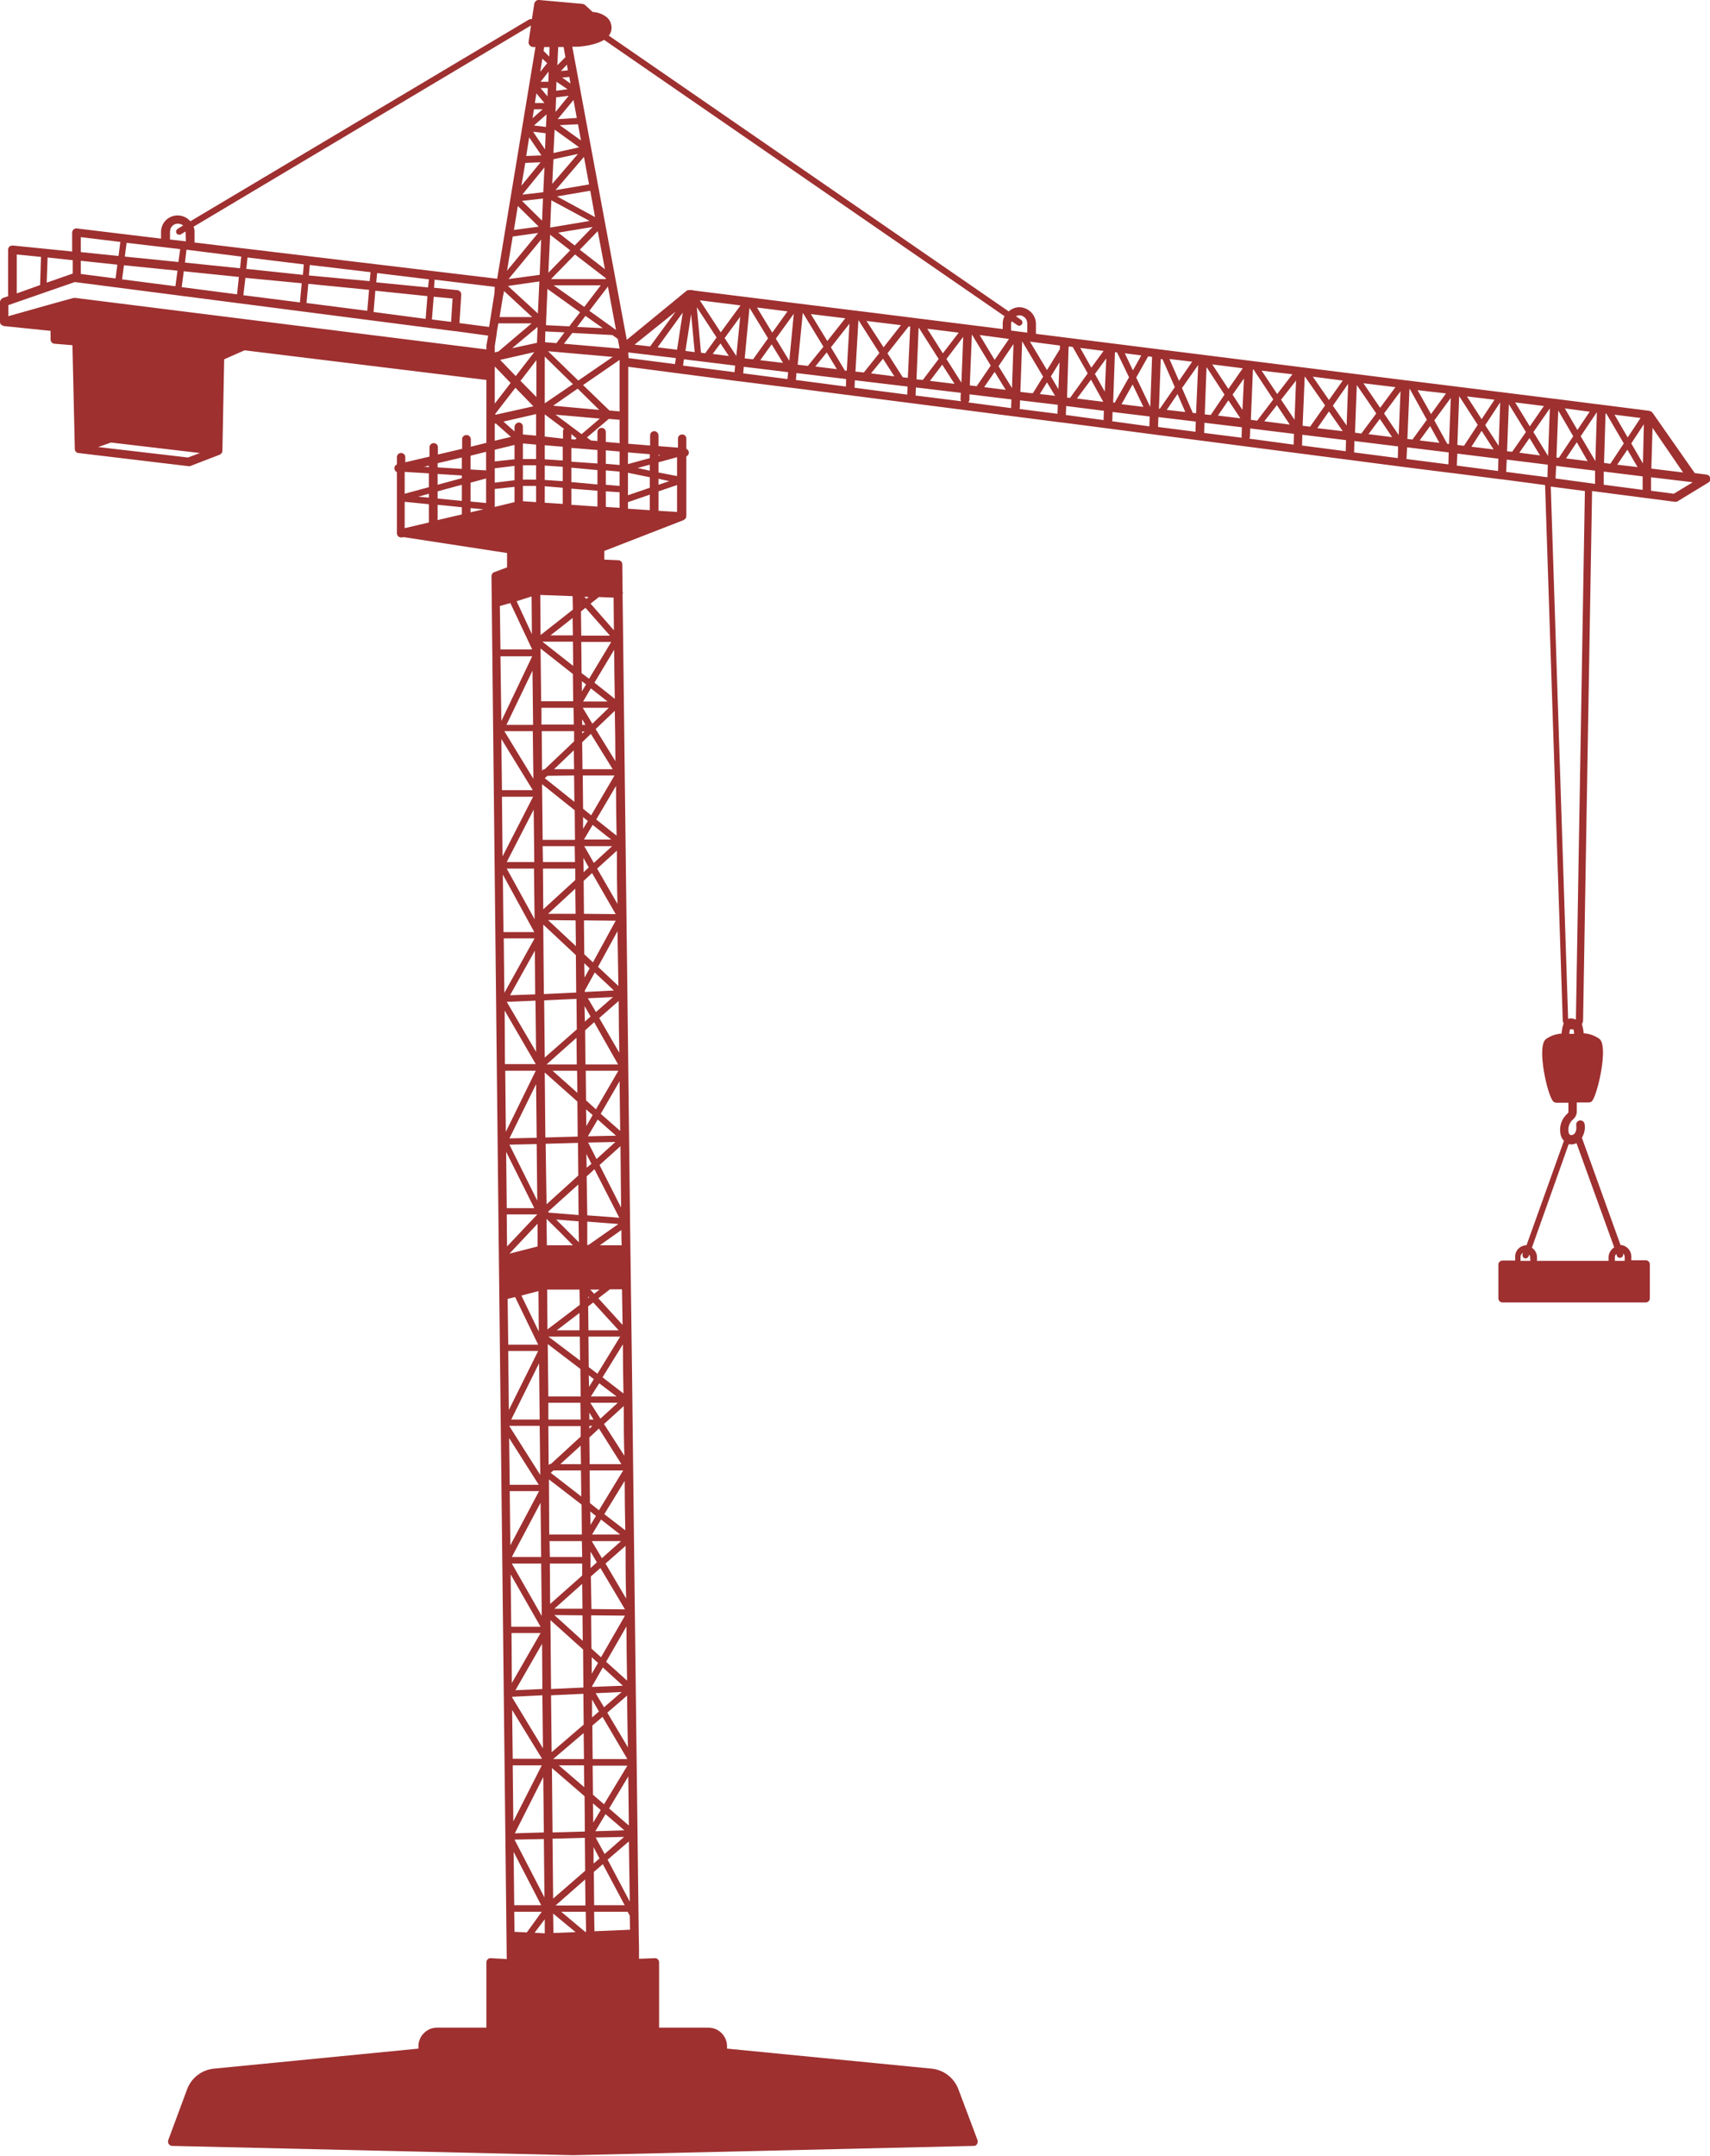 <?xml version="1.0" encoding="utf-8"?>
<!-- Generator: Adobe Illustrator 26.4.1, SVG Export Plug-In . SVG Version: 6.00 Build 0)  -->
<svg version="1.1" id="Layer_1" xmlns="http://www.w3.org/2000/svg" xmlns:xlink="http://www.w3.org/1999/xlink" x="0px" y="0px"
	 viewBox="0 0 571.3 720" style="enable-background:new 0 0 571.3 720;" xml:space="preserve">
<style type="text/css">
	.st0{fill:#9E3030;}
</style>
<g id="Layer_2_00000175318946160232192630000004045335721420934817_">
	<g id="Layer_1-2">
		<path class="st0" d="M0,100.9v6.6c0,0.1,0,0.1,0,0.1c0,0.1,0,0.3,0.1,0.4c0,0.1,0.1,0.1,0.1,0.2c0.1,0.1,0.1,0.2,0.3,0.3
			c0,0,0,0.1,0.1,0.1s0.1,0,0.1,0c0.1,0.1,0.2,0.1,0.3,0.2l0.2,0.1h0.1l15.6,1.6v2.9c0,0.7,0.6,1.4,1.3,1.4l6,0.5L25,150
			c0,0.1,0,0.1,0,0.1c0,0.1,0.1,0.3,0.1,0.4c0,0.1,0.1,0.1,0.1,0.2c0.1,0.1,0.2,0.2,0.3,0.3c0.1,0,0.1,0.1,0.1,0.1h0
			c0.1,0.1,0.3,0.2,0.5,0.2h0.1l0,0l36.8,4.4c0.1,0,0.1,0,0.2,0c0.2,0,0.4,0,0.5-0.1l9.6-3.7c0.2-0.1,0.4-0.2,0.5-0.3l0,0
			c0,0,0.1-0.1,0.1-0.1c0.2-0.2,0.4-0.5,0.4-0.9l0.6-30.6l6.8-3l80.8,9.9v21l-5.2,1.3v-2.6c-0.1-0.8-0.8-1.4-1.6-1.3
			c-0.7,0.1-1.3,0.6-1.3,1.3v3.3l-8.1,1.9v-2.4c0-0.8-0.6-1.4-1.4-1.4c0,0,0,0,0,0c-0.8,0-1.4,0.6-1.4,1.4v3.1l-8.1,1.9v-1.7
			c0-0.8-0.6-1.4-1.4-1.4c-0.8,0-1.4,0.6-1.4,1.4c0,0,0,0,0,0v2.4c-0.6,0.3-1,0.9-0.8,1.6c0.1,0.4,0.4,0.8,0.8,1v20.4
			c0,0.4,0.2,0.8,0.5,1.1c0.3,0.2,0.6,0.3,0.9,0.3c0.1,0,0.2,0,0.3,0l0.6-0.1l34.5,5.3v4.8l-4.3,1.6c-0.6,0.2-0.9,0.8-0.9,1.4
			l2.3,211.9c0,0.1,0,0.1,0,0.1s0,0.1,0,0.2l2.8,249.6l-5.3-0.3c-0.7-0.1-1.4,0.5-1.5,1.2c0,0.1,0,0.1,0,0.2v21.8H146
			c-3.4,0-6.2,2.8-6.2,6.2v0.8l-68.4,6.7c-4,0.4-7.5,3.1-8.9,6.9l-6.3,17c-0.1,0.4-0.1,0.9,0.2,1.3c0.3,0.4,0.7,0.6,1.2,0.6
			l133.8,3.1h0.1l133.8-3.1c0.5,0,0.9-0.2,1.1-0.6c0.3-0.4,0.3-0.9,0.2-1.3l-6.4-17c-1.4-3.8-4.9-6.5-8.9-6.9l-68.4-6.7v-0.8
			c0-3.4-2.8-6.2-6.2-6.2h-16.5v-21.8c0-0.4-0.1-0.7-0.4-1c-0.3-0.3-0.6-0.4-1-0.4l-5.3,0.2c0-2.7,0-5.3-0.1-8v-0.5l-0.7-57.6
			c-0.2-16.6-0.4-33.1-0.6-49.7c-0.1-8.4-0.2-16.7-0.3-25c-0.4-35-0.8-70-1.3-105l-0.6-51.9c0-0.1,0-0.2,0-0.3
			c-0.6-52.6-1.3-105.2-1.9-157.8c0-0.1,0.1-0.2,0.1-0.3c0-0.1,0-0.3-0.1-0.4l-0.1-9.2c0-0.8-0.6-1.4-1.4-1.4
			c-1.6-0.1-3.1-0.1-4.6-0.2v-2.9l26.5-10.3c0.3-0.2,0.6-0.4,0.8-0.8c0-0.1,0-0.1,0-0.2c0-0.1,0.1-0.2,0.1-0.3v-20
			c0.5-0.2,0.8-0.6,0.8-1.1c0.1-0.6-0.3-1.2-0.8-1.4v-3.4c0-0.8-0.6-1.4-1.4-1.4c-0.8,0-1.4,0.6-1.4,1.4v3L220,149v-3.7
			c-0.1-0.7-0.7-1.3-1.4-1.3c-0.8,0-1.4,0.6-1.4,1.4v3.4l-7.3-0.6v-25.7l36.7,4.8l0,0c0,0,0.1,0,0.1,0l17.5,2.2c0,0,0.1,0,0.1,0
			c0,0,0.1,0,0.1,0l90.2,11.6c0,0,0,0,0.1,0h0.1l15.4,2l0,0l0,0l15.3,2l83,10.8l0,0l16.7,2.1c0,0,0,0,0.1,0h0l16.4,2.1h0.1h0.1
			l14.3,1.9l5.9,178.7c0,0.4,0.1,0.7,0.3,1.1c-0.4,1.1-0.6,2.3-0.7,3.4c-1.9,0.1-3.8,0.8-5.3,1.9c-3,2.6,0.5,18.3,2.4,20.6
			c0.3,0.4,0.7,0.6,1.2,0.6h4v3.1c0,0.1-0.1,0.3-0.2,0.4c-1.9,1.6-2.9,4.1-2.5,6.6c0.1,1,0.5,1.9,1.2,2.6l-12.5,34.9h0
			c-2.1,0-3.8,1.7-3.8,3.8v1.3H502c-0.8,0-1.4,0.6-1.4,1.4v11.2c0,0.8,0.6,1.4,1.4,1.4h47.8c0.8,0,1.4-0.6,1.4-1.4c0,0,0,0,0,0
			v-11.3c0-0.8-0.6-1.4-1.4-1.4c0,0,0,0,0,0H545v-1.3c0-2-1.6-3.7-3.6-3.8l-12.9-35.8c0.8-1.4,1.2-3,0.9-4.6
			c-0.1-0.8-0.9-1.3-1.6-1.2c-0.7,0.1-1.3,0.8-1.2,1.5c0.3,2.1-0.5,3.3-1.5,3.4c-0.6,0.1-1-0.4-1.1-1.2c-0.2-1.5,0.4-3.1,1.6-4.1
			c0.7-0.6,1.2-1.6,1.2-2.5v-3.1h4c0.5,0,0.9-0.2,1.2-0.6c1.8-2.4,5.4-18.1,2.4-20.6c-1.5-1.1-3.4-1.8-5.3-1.9
			c-0.1-1.1-0.3-2.1-0.6-3.1c0.3-0.4,0.4-0.9,0.4-1.4l3-176.6l27.7,3.6h0.2c0.3,0,0.5-0.1,0.7-0.2l10.2-6.2c0.7-0.4,0.9-1.3,0.5-2
			c-0.2-0.4-0.6-0.6-1.1-0.7l-3.9-0.5L552,137.7c0,0-0.1,0-0.1,0c-0.1-0.1-0.1-0.2-0.2-0.2c-0.1-0.1-0.1-0.1-0.2-0.1
			c-0.1,0-0.2-0.1-0.3-0.1c-0.1,0-0.1-0.1-0.2-0.1l-17.3-2.2h-0.1l-14.1-1.8h-0.1l-49.8-6.2h-0.1l-123.4-15.5v-3.3
			c0-3.1-2.5-5.5-5.5-5.6c-1.3,0-2.6,0.5-3.6,1.4L203.4,11.9c0.5-0.6,0.8-1.4,0.9-2.2c0.1-1.3-0.3-2.6-1.2-3.6
			c-1.4-1.3-3.2-2-5.1-2.1l-2.5-2.3c-0.2-0.2-0.5-0.3-0.8-0.4L180.1,0c-0.8-0.1-1.4,0.5-1.6,1.2l-0.8,5.2h-0.5
			c-0.2,0-0.4,0.1-0.6,0.2L63.6,73.9c-2-2.3-5.4-2.6-7.8-0.7c-1.3,1.1-2,2.6-2,4.3v2.2l-28.1-3.4c-0.4-0.1-0.8,0.1-1.1,0.3
			c-0.3,0.3-0.5,0.7-0.5,1.1V84L4.3,82c-0.4,0-0.8,0.1-1.1,0.3c-0.3,0.3-0.5,0.7-0.5,1.1v15c0,0.2,0,0.4,0.1,0.5l-1.8,0.6
			C0.4,99.8,0,100.3,0,100.9z M562.3,157.8l-10.6-1.3l0.4-13.6L562.3,157.8z M551.6,159.4l13.4,1.6h0.1l0.4,0.1l-6.3,3.8l-7.6-1
			V159.4z M536.7,138.2l5.8,9.9l-4.5,6.8l-2.1-0.3l0.5-16.5L536.7,138.2z M543.7,150.2l3.4,5.8l-6.8-0.8L543.7,150.2z M548.1,139.6
			l-4.3,6.5l-4.4-7.6L548.1,139.6z M548.9,154.8l-3.9-6.7l4.2-6.4L548.9,154.8z M535.8,157.5l13,1.6v4.5l-13-1.7V157.5z M504.1,135
			l5.7,9.3l-4.6,6.6l-1.7-0.2L504.1,135z M511,146.3l3.5,5.8l-6.9-0.9L511,146.3z M515.8,135.6l-4.7,6.8l-4.9-8L515.8,135.6z
			 M520.6,137.1l5,8.6l-4.8,7.2l-0.8-0.1L520.6,137.1z M526.8,147.7l3.6,6.3l-7.2-0.9L526.8,147.7z M531.1,137.5l-4.1,6.1l-4.2-7.2
			L531.1,137.5z M533,154l-4.9-8.3l5.3-7.9h0.1L533,154z M519.7,159.8l0.2-4.2l13,1.6v4.4L519.7,159.8z M524.3,345.3
			c0-0.5,0.1-1.1,0.3-1.6c0.1,0,0.2,0.1,0.3,0.1h0.7h0.1c0.1,0.5,0.2,1,0.2,1.5L524.3,345.3z M539.5,419.9c0-0.4,0.2-0.8,0.5-1.1
			l0.2,0.6c0.1,0.4,0.5,0.7,1,0.7c0.1,0,0.2,0,0.4-0.1c0.4-0.1,0.7-0.5,0.7-1c0-0.1,0-0.3-0.1-0.4c0.4,0.3,0.6,0.7,0.6,1.2v1.3h-3.3
			V419.9z M511.3,421.1H508v-1.3c0-0.6,0.3-1.1,0.8-1.4l-0.1,0.4c-0.2,0.5,0.1,1.2,0.6,1.4c0,0,0,0,0,0c0.1,0.1,0.2,0.1,0.4,0.1
			c0.4,0,0.8-0.3,1-0.7l0.2-0.6c0.2,0.3,0.3,0.6,0.3,0.9L511.3,421.1z M524.1,382.1c0.2,0.1,0.5,0.1,0.8,0.1c0.1,0,0.3,0,0.5,0
			c0.5-0.1,0.9-0.2,1.3-0.4l12.6,34.8c-1.1,0.7-1.8,1.9-1.9,3.2v1.3h-23.9v-1.3c0-1.2-0.7-2.4-1.7-3.1L524.1,382.1z M518.1,162.5
			l11.4,1.5l-3,176.5c-0.5-0.2-1-0.3-1.5-0.4c-0.4,0-0.7,0.1-1.1,0.2L518.1,162.5z M517.2,152.3l-4.9-8l5.5-7.9L517.2,152.3z
			 M503.2,157.6l0.2-4.1l13.7,1.7l-0.1,4.2L503.2,157.6z M487.5,132.3l6.2,9.6l-4.6,7l-2.2-0.3L487.5,132.3z M495,143.9l4,6.2
			l-7.4-0.9L495,143.9z M499.3,133.5L495,140l-4.9-7.6L499.3,133.5z M500.7,148.9l-4.5-6.9l5-7.6L500.7,148.9z M486.7,155.5l0.2-4
			l13.7,1.7l-0.1,4.1L486.7,155.5z M471,129.9l5.7,10.3l-4.8,6.6l-1.7-0.2l0.7-16.7L471,129.9z M477.8,142.3l3.1,5.6l-6.6-0.8
			L477.8,142.3z M483.1,131.4l-5,6.9l-4.5-8L483.1,131.4z M484.1,148.3l-0.6-0.1l-4.3-7.8l5.5-7.5L484.1,148.3z M469.9,153.3
			l0.2-3.9l13.9,1.7l-0.1,4L469.9,153.3z M388.4,120l4.1,9.3l-5,7.2h-0.3l0.6-16.6L388.4,120z M393.4,131.6l2.6,6l-6.2-0.7
			L393.4,131.6z M398.3,120.8l-4.4,6.4l-3.2-7.3L398.3,120.8z M403.1,122.6l6,9.2l-4.6,6.8l-2-0.2L403.1,122.6z M410.4,133.7l4,6
			l-7.5-0.9L410.4,133.7z M415.2,123l-4.8,6.9l-5.4-8.2L415.2,123z M418.8,123.4l6.6,10l-5.4,7.1l-2.1-0.3l0.7-16.8L418.8,123.4z
			 M426.6,135.3l4.3,6.5l-8.5-1.1L426.6,135.3z M431.8,125l-5.1,6.6l-5.2-7.8L431.8,125z M435.9,125.7l6.8,9.7l-5,7.1l-2.5-0.3
			L435.9,125.7z M444,137.4l4.6,6.6l-8.5-1L444,137.4z M448.6,127.1l-4.6,6.5l-5.4-7.8L448.6,127.1z M453.3,128.6l6.5,9.5l-5,6.7
			l-2.1-0.3L453.3,128.6z M461,139.9l4.1,6.1l-7.9-1L461,139.9z M466.2,129.3l-5.1,6.9l-5.6-8.2L466.2,129.3z M467.3,145.3l-4.9-7.2
			l5.5-7.4L467.3,145.3z M452.4,151.1l0.1-3.8l14.6,1.8L467,153L452.4,151.1z M449.9,142.1l-4.6-6.6l5.1-7.3L449.9,142.1z
			 M435,148.8l0.1-3.6l14.6,1.8l-0.1,3.7L435,148.8z M432.5,140.2l-4.5-6.7l5-6.4L432.5,140.2z M417.4,146.5
			c0.1-0.2,0.2-0.4,0.2-0.6l0.1-2.8l14.6,1.8l-0.1,3.6L417.4,146.5z M415.1,136.9l-3.3-5.1l3.8-5.4L415.1,136.9z M402.3,144.6
			l0.1-3.4l12.5,1.5l-0.1,3.1c0,0.1,0,0.3,0.1,0.4L402.3,144.6z M399.6,138l-1.1-0.1l-3.6-8.3l5.4-7.7L399.6,138z M386.9,142.6
			l0.1-3.3l12.5,1.5l-0.1,3.4L386.9,142.6z M373.2,117.7l4,8.3l-4.8,8.5l-0.5-0.1l0.6-16.8L373.2,117.7z M378.4,128.4l3.6,7.5
			l-7.3-0.9L378.4,128.4z M381.3,118.7l-2.8,5l-2.7-5.7L381.3,118.7z M384.3,135.9l-4.7-9.8l4-7.1l1.3,0.2L384.3,135.9z
			 M371.6,140.7l0.1-3.1l12.4,1.5l-0.1,3.3L371.6,140.7z M358.4,115.9l5,8.8l-5.9,8.2l-1-0.1L357,116l0.2-0.3L358.4,115.9z
			 M364.5,126.8l4.1,7.4l-8.8-1.1L364.5,126.8z M368.7,117.2l-4.1,5.6l-3.7-6.6L368.7,117.2z M369.1,130.8l-3.3-5.9l3.8-5.2
			L369.1,130.8z M356.1,138.6l0.1-3l12.6,1.6l-0.1,3.1L356.1,138.6z M220,164.1l6.2-2.1v9l-6.2-0.4V164.1z M220,159.9l3.6,0.8
			l-3.6,1.2V159.9z M220,154.4l6.2-1.7v6.3l-6.2-1.2V154.4z M220,151.9l0.6,0.1l-0.6,0.2V151.9z M217.1,157.2l-4.1-0.9l4.1-1.1
			V157.2z M209.8,167.7l7.3-2.5v5.2l-7.3-0.5V167.7z M209.8,157.9l7.3,1.5v3.5l-7.3,2.5V157.9z M209.8,151.1l7.3,0.6v1.3l-7.3,2
			V151.1z M135.2,167.6l8.1,0.8v6.1l-8.1,1.9V167.6z M143.3,156l-1.6-0.1l1.6-0.4V156z M143.3,162.7l-8.1,2.2v-7.3l8.1,0.5V162.7z
			 M143.3,166.2l-3.6-0.3l3.6-1V166.2z M154.3,156.6l-8.1-0.5v-1.4l8.1-1.9V156.6z M154.3,159.7l-8.1,2.2v-3.6l8.1,0.5V159.7z
			 M154.3,167.3l-8.1-0.8v-2.4l8.1-2.2V167.3z M154.3,171.8l-8.1,1.9v-5.1l8.1,0.8V171.8z M13.7,85.8l-0.3,9.4L5.6,98V85L13.7,85.8z
			 M24.2,91.4l-8.6,3l0.3-8.4l8.4,0.9V91.4z M40.2,80.8l-0.6,4.7L27,84.2v-5L40.2,80.8z M39.2,88.4L38.6,93L27,91.5v-4.4L39.2,88.4z
			 M41.4,88.6l17.9,1.8l-0.7,5.2l-17.8-2.3L41.4,88.6z M60.2,83.2l-0.6,4.3l-17.9-1.8l0.6-4.6L60.2,83.2z M62.1,80.6L56.8,80v-2.6
			c0-1.5,1.1-2.7,2.6-2.7c0.6,0,1.3,0.2,1.8,0.6l-1.8,1.1c-0.5,0.3-0.7,0.9-0.5,1.4c0.2,0.4,0.6,0.6,1,0.6c0.2,0,0.4,0,0.5-0.1
			l1.6-1c0,0.1,0,0.1,0,0.2L62.1,80.6z M61.4,90.6l18.4,1.9l-0.6,5.8l-18.5-2.4L61.4,90.6z M80.6,85.7l-0.4,3.9l-18.4-1.9l0.5-4.3
			L80.6,85.7z M178.9,15.7l-12.8,77.4L65,81v-3.6c0-0.6-0.1-1.1-0.3-1.7L177.4,8.5l-0.8,5.5c-0.1,0.4,0.1,0.8,0.4,1.2
			c0.3,0.3,0.7,0.5,1.1,0.5L178.9,15.7z M100.8,94.6l-0.6,6.4l-18.9-2.4l0.7-5.8L100.8,94.6z M82.3,89.8l0.4-3.8l18.8,2.3l-0.3,3.5
			L82.3,89.8z M123.3,96.8l-0.6,7l-20.3-2.6l0.6-6.4L123.3,96.8z M103.2,92l0.3-3.5l20.3,2.4l-0.3,3L103.2,92z M142.8,98.9l-0.6,7.6
			l-17.4-2.3l0.6-7.1L142.8,98.9z M125.7,94.3l0.3-3.1l17.3,2.1L143,96L125.7,94.3z M144.9,99.1l6.3,0.6l-0.5,7.8l-6.4-0.8
			L144.9,99.1z M171.9,142.6v1.5l-3.7-3.3l10.9-2.5v7.2l-4.4-0.4v-2.6c0-0.8-0.6-1.4-1.4-1.4C172.5,141.2,171.9,141.9,171.9,142.6
			L171.9,142.6z M183.4,405l-0.3-0.3l10.1-9.1l0.1,10.2L183.4,405z M193.3,407.9l0.1,7l-7.6-7.6L193.3,407.9z M190.9,168.6v-5.4
			l8.7,0.7v5.3L190.9,168.6z M186,444.3l7.6-5.8v5.8H186z M193.7,446.4l0.1,8l-10.6-8H193.7z M195.5,344.1l3-2.7l8,14.1h-10.9
			L195.5,344.1z M195.5,627.7l0.1,8.7h-10L195.5,627.7z M196.4,333.4l8.4-0.4l-5.7,5L196.4,333.4z M195.4,341.2l-0.1-5.2l2,3.5
			L195.4,341.2z M195.4,331.3v-0.5l3.3-6l6.4,6L195.4,331.3z M195.3,326.5l-0.1-4.8l1.8,1.7L195.3,326.5z M195.2,318.7l-0.1-11.3
			l10.6,0.1l-7.6,13.9L195.2,318.7z M195.2,596.9l-8.5-7.3h8.4L195.2,596.9z M184.8,587.5l10.2-8.7l0.1,8.7L184.8,587.5z M195,294.2
			l2.8-2.6l7.9,13.7l-10.6-0.1L195,294.2z M204.5,282.6l-6.1,5.6l-3.2-5.6H204.5z M195.1,280.4l2.9-4.9l6.2,4.9H195.1z M195,291.3
			l-0.1-4.8l1.8,3.2L195,291.3z M194.8,276.8v-3.9l1.6,1.3L194.8,276.8z M194.8,270.1l-0.1-11.1h10.6l-7.8,13.3L194.8,270.1z
			 M203.4,236.4l-5.5,5.3l-3.2-5.3H203.4z M194.8,234.3l2.6-4.4l5.6,4.4H194.8z M204.7,256.9h-10.1l-0.1-9l2.9-2.8L204.7,256.9z
			 M194.7,548l-9.5-8.6l9.4,0.1L194.7,548z M185.2,537.3l9.3-8.3l0.1,8.3L185.2,537.3z M194.5,244.3h0.8l-0.8,0.7V244.3z
			 M194.5,242.1v-1.9l1.1,1.9H194.5z M194.4,230.9v-3.4l1.4,1.1L194.4,230.9z M194.3,224.8l-0.1-10.4h10l-7.4,12.3L194.3,224.8z
			 M203.8,212.3h-9.6l-0.1-8.1l1.5-1.2L203.8,212.3z M195.9,200l-0.7-0.7l1.5,0.1L195.9,200z M194.1,201.4v-0.2l0.1,0.1
			C194.1,201.4,194.1,201.4,194.1,201.4L194.1,201.4z M194.2,499.8l-10.2-7.9l0.9-0.8h9.2L194.2,499.8z M187.2,489l6.8-6.2l0.1,6.2
			H187.2z M171.7,76.8l1.3-8l7,6.9L171.7,76.8z M179.8,77.8l-10.4,12.6l1.9-11.4L179.8,77.8z M182,160.3v-4.8l6,0.4v4.8L182,160.3z
			 M188,162.9v5.4l-6-0.4v-5.5L188,162.9z M182,153.4v-4.7l6,0.5v4.6L182,153.4z M182,145.8v-7.4l6.4,4.8c-0.2,0.2-0.3,0.5-0.3,0.9
			v2.4L182,145.8z M195.6,105.5l5.8,4.1l-8.6-0.4L195.6,105.5z M195.2,102.5L185,95.3h15.7L195.2,102.5z M190.2,109l-7.8-0.4
			l0.5-12.1l10.9,7.8L190.2,109z M189.4,21.6l0.3,1.9l-2.3,0.2L189.4,21.6z M186.2,21.8l0.3-6.1h1.8l0.6,3.4L186.2,21.8z
			 M189.6,29.8l-3.8,0.5l0.1-3L189.6,29.8z M190,32l-4.4,5.4l0.2-4.9L190,32z M193.1,51.4l-8.6,10l0.4-8.2L193.1,51.4z M184.9,51.1
			l0.4-7.8l8.2,5.9L184.9,51.1z M198,75.8l-6,6.2l-5.5-4.3L198,75.8z M183.8,76l0.4-9.1l12.8,6.9L183.8,76z M190.5,83.6l-7.3,7.5
			l0.6-12.7L190.5,83.6z M183.5,18.9l-1.9-1.9l0.2-1.3h1.8L183.5,18.9z M188.6,111l-2.7,3.6l-3.8-0.3l0.1-3.6L188.6,111z M178.1,44
			l4.2,0.5l-0.2,5.4L178.1,44z M191.4,128.3l-9.4,6.4v-15.6L191.4,128.3z M181.4,66.3l-0.3,7.4l-6.7-6.6L181.4,66.3z M174.5,65
			l7.4-9.1l-0.4,8.3L174.5,65z M174.2,62l1.3-7.6l5.1-0.2L174.2,62z M175.8,52.1l1-6.2l4.1,6L175.8,52.1z M177.9,39.5l0.5-3h2.9
			L177.9,39.5z M182.6,38.2l-0.2,4.2l-4-0.5L182.6,38.2z M180.6,29.4h2.4l-0.1,2.8L180.6,29.4z M180.6,27.3l2.7-3.4l-0.1,3.4H180.6z
			 M180.5,24l0.7-4.4l1.6,1.5L180.5,24z M190.6,27.9l-2.8-2l2.4-0.2L190.6,27.9z M191.6,33.4l1.1,6l-6.4,0.4L191.6,33.4z
			 M193.1,41.5l1,5.4l-7.1-5.1L193.1,41.5z M195.1,52.4l1.7,9.2l-11.2,1.9L195.1,52.4z M197.2,63.7l1.6,8.8l-12.7-6.9L197.2,63.7z
			 M199.7,77.2l2.4,12.7l-8.4-6.5L199.7,77.2z M202.5,93l-0.2,0.2h-18.2l8-8.2L202.5,93z M203.1,95.7l2.7,14.5l-8.9-6.4L203.1,95.7z
			 M206.4,113.2l0.6,3.2l0,0l-18.6-1.6l2.8-3.6l13.4,0.7L206.4,113.2z M204.7,119.2l-11.5,7.9l-10.1-9.8L204.7,119.2z M200.2,136.9
			l-15.4-1.4l8.2-5.7L200.2,136.9z M200.4,139.8l-6.1,5.2l-8.7-6.5L200.4,139.8z M192.6,146.4l-0.4,0.4l-1.3-0.1V145L192.6,146.4z
			 M199.6,150.3v4.5l-8.7-0.6v-4.6L199.6,150.3z M199.6,157v4.8l-8.7-0.8v-4.8L199.6,157z M191.8,259l0.1,8.8l-9.9-7.9l0.9-0.8
			L191.8,259z M185.1,256.9l6.6-6.3l0.1,6.3H185.1z M182,256.9c-0.4,0-0.8,0.2-0.9,0.6l-0.1-13.3h10.8v3.4L182,256.9z M180.9,242
			v-5.6h10.7l0.1,5.6H180.9z M180.8,234.2l-0.2-17.6l10.8,8.5l0.1,9.1H180.8z M181.2,214.3h10.2l0.1,8.1L181.2,214.3L181.2,214.3z
			 M183.9,212.2c2.5-1.9,5-3.9,7.4-5.8l0.1,5.8H183.9z M192.4,319l0.1,12.5l-10.8,0.5l-0.2-23.2L192.4,319z M183.1,307.3l9.2,0.1
			l0.1,8.6L183.1,307.3z M183.1,305.2l9.1-8.4l0.1,8.4L183.1,305.2z M192.9,365l-8.3-7.4h8.2L192.9,365z M182.6,355.5l10-8.9
			l0.1,8.9H182.6z M182,353.2l-0.2-19.1l10.8-0.5l0.1,10.2L182,353.2z M181.9,633.7l-10-19.3l9.8-0.2L181.9,633.7z M172,612.3
			l9.5-18.8l0.2,18.5L172,612.3z M181.5,303.7l-0.1-13.6h10.8v3.8L181.5,303.7z M181.4,287.9l-0.1-5.3H192l0.1,5.3H181.4z
			 M181.3,280.4l-0.2-18.5l10.9,8.7l0.1,9.9H181.3z M181.2,564.1l-9,0.4l8.9-15.5L181.2,564.1z M181,539.7l-10-17.5h9.8L181,539.7z
			 M171,520l9.6-18.1l0.2,18.1H171z M180.6,212.1l-0.1-13.4l10.8,0.4l0.1,4.5L180.6,212.1z M180.3,91.8l-10.4,1.4L180.8,80
			L180.3,91.8z M180.2,94l-0.5,10.7l-10-9.2L180.2,94z M180.3,474.1h-9.5l9.3-18.8L180.3,474.1z M180,444.7l-5.8-12l5.7-1.5
			L180,444.7z M170.2,418.7l9.4-10v7.6L170.2,418.7z M170.2,380.2l8.9-18.1l0.2,17.9L170.2,380.2z M179.3,382.1l0.2,18.9l-9.3-18.7
			L179.3,382.1z M170.4,332.4l8.3-14.9l0.1,14.6L170.4,332.4z M178.9,334.2l0.2,17.1l-9.8-16.7L178.9,334.2z M169.3,287.9l9-17.5
			l0.2,17.5H169.3z M178.4,290.1l0.2,16.9l-9.3-16.9H178.4z M169.2,242.1l8.7-18.1l0.2,18.1L169.2,242.1z M178,244.2l0.2,15.9
			l-9.7-15.9H178z M174.7,167.4v-5.1h4.4v5.4L174.7,167.4z M179.1,155.4v4.8h-4.4v-4.8H179.1z M174.7,153.3v-5.2l4.4,0.4v4.8
			L174.7,153.3z M177.7,211.8l-5.1-11l5-1.6L177.7,211.8z M165.6,138.5l-0.2-0.2l6.8-8.8l6,6.2L165.6,138.5z M173.9,127.2l5.3-6.9
			v12.3L173.9,127.2z M167.1,120.2l11.4-2.6l-6.2,8L167.1,120.2z M171.1,116.3l8.5-7.1l-0.2,5.3L171.1,116.3z M177.8,105.9h-10.9
			l1.2-7.3c0-0.1,0.1-0.1,0.1-0.2v-0.1l0.2-1.1L177.8,105.9z M179.2,31.2l2.7,3.2h-3.2L179.2,31.2z M337.1,113.2l-4.8,7l-5-8.3
			L337.1,113.2z M326.3,129l-2.3-0.3l0.7-17l6.3,10.4L326.3,129z M332.3,124.2l3.7,6l-7.2-0.9L332.3,124.2z M343.2,111.1l-5.4-0.7
			v-2.3c0-0.3,0.1-0.5,0.2-0.8l1.9,1.3c0.2,0.1,0.4,0.2,0.6,0.2c0.3,0,0.7-0.2,0.9-0.5c0.3-0.5,0.2-1.2-0.3-1.5l-1.7-1.2
			c0.4-0.2,0.7-0.2,1.1-0.3c1.5,0,2.7,1.2,2.7,2.7V111.1z M345.1,131.3h-0.8l-3.4-0.4l0.6-16.9l7,11.8L345.1,131.3z M349.8,127.7
			l2.7,4.5l-5.1-0.6L349.8,127.7z M354.1,116.6l-4.3,7l-5.7-9.5l10,1.3L354.1,116.6z M353.6,130l-2.5-4.3l2.9-4.7L353.6,130z
			 M340.6,136.6c0.1-0.1,0.1-0.2,0.1-0.3l0.1-2.6l12.6,1.5l-0.1,3L340.6,136.6z M338.1,129.6l-4.5-7.3l5-7.4L338.1,129.6z
			 M323.5,134.4c0.2-0.3,0.4-0.6,0.4-0.9l0-1.8l14,1.7l-0.1,2.8c0,0,0,0,0,0.1L323.5,134.4z M308.3,126.9l-2.1-0.2l0.7-17.2h0.1
			l6.6,10.4L308.3,126.9z M314.8,121.8l4.1,6.4l-8.2-1L314.8,121.8z M309.8,109.8l10.5,1.3L315,118L309.8,109.8z M321.8,112.5
			l-0.6,15.3l-5-7.9L321.8,112.5z M305.9,132.1l0.1-2.7l15,1.8l-0.1,2.1c0,0.3,0.1,0.5,0.2,0.7L305.9,132.1z M303.3,126.2l-1.7-0.2
			l-5.1-8l7.1-9l0.5,0.1L303.3,126.2z M288.6,124.4l-2.8-0.3l1-17.2l7,11L288.6,124.4z M295,119.8l3.8,5.9l-7.8-1L295,119.8z
			 M289.5,107.2l11.5,1.4l-5.8,7.4L289.5,107.2z M285.5,129.5l0.1-2.5l17.6,2.1l-0.1,2.7L285.5,129.5z M282.9,123.8h-0.6l-4.7-7.8
			l6.2-7.9L282.9,123.8z M269.9,122.2l-3.4-0.4l1.7-17.2h0.1l6.8,11.2L269.9,122.2z M276.2,117.7l3.4,5.6l-7.2-0.9L276.2,117.7z
			 M270.9,104.9l11.5,1.4l-6,7.6L270.9,104.9z M265.9,126.9l0.2-2.3l16.6,2l-0.1,2.5L265.9,126.9z M263.7,120.5l-4.5-7.4l6-8.3
			L263.7,120.5z M251.6,120l-2.8-0.3l1.6-16.9l6.2,10.2L251.6,120z M257.8,115l3.8,6.2l-7.6-0.9L257.8,115z M252.9,102.7l10.2,1.3
			l-5.1,7.1L252.9,102.7z M248.3,124.7l0.2-2.2l14.8,1.8l-0.2,2.3L248.3,124.7z M235.6,118l-1.4-0.2l-1.4-15.2l6.6,10.1L235.6,118z
			 M240.7,114.7l2.8,4.2l-5.4-0.7L240.7,114.7z M233.8,100.3l13.6,1.7l-6.6,9L233.8,100.3z M246,118.9l-3.9-6l5.2-7.1L246,118.9z
			 M228.2,122.1l0.3-2.1l17.1,2.1l-0.2,2.2L228.2,122.1z M229,117.2l1.9-12.3l1.2,12.7L229,117.2z M226.2,116.8l-6.5-0.8l8.4-11.6
			L226.2,116.8z M217.2,115.7l-5.2-0.6l13.7-11L217.2,115.7z M209.9,117.7l15.9,1.9l-0.3,2l-15.5-2L209.9,117.7z M209.4,113.5
			l-18.2-97.9h2.1c0.8-0.1,5.5-0.4,8.5-2.3l133.8,92.3c-0.4,0.8-0.6,1.6-0.6,2.5v1.8l-49.5-6.2h-0.1l-53.8-6.7c0,0-0.1-0.1-0.1-0.1
			c-0.1,0-0.2,0-0.2,0l-0.8,0c-0.1,0-0.2,0-0.3,0h-0.3c0,0-0.1,0-0.1,0c-0.1,0.1-0.3,0.1-0.4,0.2l0,0L209.4,113.5z M207,120.8
			L207,120.8v16.6l-3.4-0.3l-8.8-8.5l12.2-8.4V120.8L207,120.8z M202.4,164.1l4.6,0.3v5.2l-4.6-0.3V164.1z M202.4,157.1l4.6,0.4v4.8
			l-4.6-0.4V157.1z M202.4,150.4l4.6,0.4v4.5l-4.6-0.4V150.4z M201,142.9c-0.8,0-1.4,0.6-1.4,1.4c0,0,0,0,0,0v3l-2.2-0.2l-1.3-1
			l7.3-6.2l3.6,0.3v7.8l-4.6-0.4v-3.3C202.4,143.5,201.8,142.9,201,142.9z M205.1,210.5l-7.8-8.9l2.8-2.2l4.9,0.2
			C205,203.2,205.1,206.9,205.1,210.5z M205.4,233.4l-6.8-5.4l6.6-11C205.2,222.4,205.3,227.9,205.4,233.4L205.4,233.4z
			 M205.6,254.2l-6.6-10.7l6.4-6.1C205.5,243.1,205.6,248.7,205.6,254.2L205.6,254.2z M206,279.1l-6.8-5.4l6.6-11.2
			C205.8,268,205.9,273.5,206,279.1z M206.3,301.9l-6.8-11.8l6.6-6C206.1,290.1,206.1,296,206.3,301.9L206.3,301.9z M206.6,329.3
			l-6.8-6.4l6.5-11.9C206.4,317,206.5,323.2,206.6,329.3L206.6,329.3z M206.9,351.6l-6.7-11.6l6.5-5.7
			C206.7,340,206.8,345.9,206.9,351.6L206.9,351.6z M207.2,377.7l-6.5-5.7l6.3-10.9L207.2,377.7z M196.4,379.5l3.3-5.6l6.1,5.4
			L196.4,379.5z M205.6,381.4l-6.3,5.7l-2.8-5.5L205.6,381.4z M207.5,403.3l-7.2-14.2l7-6.3L207.5,403.3z M207.7,415.9h-7.3l7.2-5.1
			C207.6,412.5,207.6,414.2,207.7,415.9L207.7,415.9z M208,442.5l-8.1-8.9l3.9-3h4C207.9,434.6,207.9,438.6,208,442.5L208,442.5z
			 M198.5,432.1l-1.3-1.4h3.1L198.5,432.1z M208.3,465.4l-7-5.4l6.8-11C208.1,454.5,208.2,460,208.3,465.4L208.3,465.4z
			 M197.4,466.4l2.8-4.4l5.8,4.4H197.4z M206.4,468.5l-5.8,5.3l-3.4-5.3H206.4z M208.6,486.2l-6.8-10.6l6.6-6
			C208.4,475.1,208.4,480.7,208.6,486.2L208.6,486.2z M208.9,511.1l-7-5.4l6.8-11.1C208.7,500.1,208.8,505.6,208.9,511.1
			L208.9,511.1z M197.8,512.5l3-5l6.4,5H197.8z M207.5,514.7l-6.4,5.7l-3.4-5.7H207.5z M209.2,533.9l-6.9-11.7l6.7-5.9
			C209,522.1,209,528,209.2,533.9L209.2,533.9z M209.5,561.3l-7-6.3l6.8-11.8C209.3,549.2,209.4,555.2,209.5,561.3L209.5,561.3z
			 M209.8,583.6l-6.9-11.6l6.6-5.7C209.6,572.1,209.6,577.8,209.8,583.6L209.8,583.6z M201.8,570.2l-2.8-4.7l8.7-0.4L201.8,570.2z
			 M210.1,609.7l-6.6-5.7l6.4-10.7L210.1,609.7z M198.9,611.6l3.4-5.7l6.3,5.4L198.9,611.6z M208.5,613.5l-6.5,5.7l-3-5.5
			L208.5,613.5z M210.4,635.1l-7.4-14l7.1-6.1L210.4,635.1z M198.5,638.5h11.2l0.7,1.3l0.1,4.7l-11.9,0.5L198.5,638.5z M198.4,625.2
			l3-2.6l7.3,13.7h-10.2L198.4,625.2z M198.3,616.9l2,3.8l-2,1.7V616.9z M198.1,602.3l2.6,2.2l-2.5,4.2L198.1,602.3z M198,589.7
			h11.6l-7.8,12.9l-3.7-3.2L198,589.7z M197.9,576.3l3.4-2.9l8.3,14.1H198L197.9,576.3z M197.8,567.6l2.3,4l-2.3,2L197.8,567.6z
			 M197.8,563.2l3.6-6.3l6.7,6.1l-10.3,0.4l0,0L197.8,563.2z M197.7,553.5l2.1,1.9l-2.1,3.6L197.7,553.5z M197.5,539.5l11.3,0.1
			l-8,13.9l-3.2-2.9L197.5,539.5z M197.4,526.5l3.2-2.8l8.2,13.8l-11.2-0.1L197.4,526.5z M197.3,518.2l2.1,3.6l-2.1,1.9L197.3,518.2
			z M197.2,504.8l1.9,1.5l-1.8,3L197.2,504.8z M197,491.1h11.2l-8.1,13.3l-3-2.4L197,491.1z M196.9,480.1l3.2-3l7.5,11.9H197
			L196.9,480.1z M196.9,476.2h1l-1,1V476.2z M196.9,471.8l1.4,2.3h-1.4L196.9,471.8z M196.7,459.3l1.7,1.3l-1.6,2.6L196.7,459.3z
			 M196.6,446.4h10.6l-7.6,12.4l-2.9-2.2L196.6,446.4z M196.5,436.3l1.7-1.3l8.5,9.3h-10.1L196.5,436.3z M196.5,433l0.3,0.3
			l-0.3,0.3V433z M196.2,408l10.4,0.8l-10,7h-0.4L196.2,408z M196,392.9l2.6-2.4l8.3,16.2l-10.7-0.8L196,392.9z M195.9,385.4
			l1.7,3.3L196,390L195.9,385.4z M195.8,370.5l2.2,1.9l-2.1,3.7L195.8,370.5z M195.8,367.5l-0.1-9.9h10.9l-7.5,12.9L195.8,367.5z
			 M195.5,645.2l-8-6.7h8.2l0.1,6.7H195.5z M184.8,639.1l7.5,6.2l-7.4,0.3L184.8,639.1z M184.6,614.1l10.8-0.3l0.1,11l-10.7,9.3
			L184.6,614.1z M184.4,590.5l10.9,9.4l0.1,11.8l-10.8,0.3L184.4,590.5z M184.1,566.2l10.8-0.5L195,576l-10.7,9.2L184.1,566.2z
			 M183.9,541.1l10.9,9.8l0.1,12.7l-10.8,0.5L183.9,541.1z M183.7,522.2h10.8v4l-10.7,9.5L183.7,522.2z M183.6,514.7h10.8l0.1,5.3
			h-10.8L183.6,514.7z M183.4,494.1l10.9,8.4l0.1,10h-10.9L183.4,494.1z M183.2,476.3H194v3.5l-9.9,9.1c-0.3,0-0.6,0.1-0.8,0.4
			L183.2,476.3z M183.2,468.5h10.7l0.1,5.6h-10.8L183.2,468.5z M183,448.9l10.9,8.3l0.1,9.2h-10.8L183,448.9z M182.8,430.7h10.8
			l0.1,5.1l-10.8,8.2L182.8,430.7z M182.6,407.1c3,2.9,5.9,5.8,8.8,8.8h-8.7L182.6,407.1z M182.3,382l10.8-0.3l0.1,10.9l-10.6,9.6
			L182.3,382z M182,358.2l10.9,9.7l0.1,11.7l-10.8,0.3L182,358.2z M178.6,645.5l3.4-4.5v4.7L178.6,645.5z M171.8,638.5h9.2l-5,6.9
			l-4.1-0.2L171.8,638.5z M171.6,618.5l9.2,17.8h-9L171.6,618.5z M171.3,589.6h9.7l-9.5,18.7L171.3,589.6z M171.1,571.1l10,16.3
			h-9.8L171.1,571.1z M171.1,566.7l10.1-0.5l0.2,17.7l-10.3-17V566.7z M170.9,545.4h9.7l-9.6,16.7L170.9,545.4z M170.6,525.8
			l10,17.5h-9.8L170.6,525.8z M170.3,498h9.8l-9.6,18.1L170.3,498z M170.1,480.3l9.9,15.6h-9.7L170.1,480.3z M170.1,476.2h10.2
			l0.2,16.4L170.1,476.2L170.1,476.2z M169.8,451.2h10l-9.8,19.7L169.8,451.2z M169.6,433.8l2.5-0.6l7.7,15.9h-10L169.6,433.8z
			 M169.3,405.6h10.2l-10.1,10.7L169.3,405.6z M169.1,384.7l9.4,18.8h-9.2L169.1,384.7z M168.8,357.6H179L169,378L168.8,357.6z
			 M168.6,337.5l10.4,17.9h-10.3L168.6,337.5z M168.3,313.4h10.3l-10.1,18.2L168.3,313.4z M168,292.1l10.5,19.2h-10.3L168,292.1z
			 M167.7,266.1h10.4l-10.2,19.9L167.7,266.1z M167.5,246.8l10.5,17.1h-10.3L167.5,246.8z M167.2,219.2h10.6l-10.3,21.6L167.2,219.2
			z M170.5,201.4l7.3,15.5l0,0h-10.5c0,0-0.1,0-0.1,0l-0.2-14.5L170.5,201.4z M165.3,163.3l6.6-0.7v5.1l-6.6,1.6V163.3z
			 M165.3,156.4l6.6-0.8v4.8l-6.6,0.8V156.4z M165.3,150.2l6.6-1.6v4.8l-6.6,0.7V150.2z M165.3,141.5l0.3-0.1l5.1,4.5l-5.4,1.3
			V141.5z M165.3,122.4l5.3,5.5l-5.3,6.9V122.4z M165.3,115.6l0.7-4.5c0-0.1,0-0.1,0-0.2s0-0.1,0-0.1l0.5-2.8h11.1l-11.1,9.4
			l-1.2,0.3L165.3,115.6z M163.4,109.2l-9.9-1.3l0.6-9.4c0.1-0.8-0.5-1.5-1.3-1.6l-7.8-0.8l0.2-2.7l20.1,2.4l-0.1,2.1L163.4,109.2z
			 M157.2,169.7l4.3,0.4l-4.3,1V169.7z M157.2,161.2l5.2-1.4v8.2l-5.2-0.5V161.2z M162.4,150.9v6.2l-5.2-0.3v-4.6L162.4,150.9z
			 M32.8,149.3l4.3-1.5l29.7,3.5l-4,1.5L32.8,149.3z M2.8,101.9L25,94.2l126.9,16.4c0,0,0,0,0.1,0h0.1l11,1.5l-0.6,3.3v1.3
			L25.2,99.5c-0.2,0-0.4,0-0.6,0l-6.9,1.9l0,0l-14.9,4.2L2.8,101.9z"/>
	</g>
</g>
</svg>
